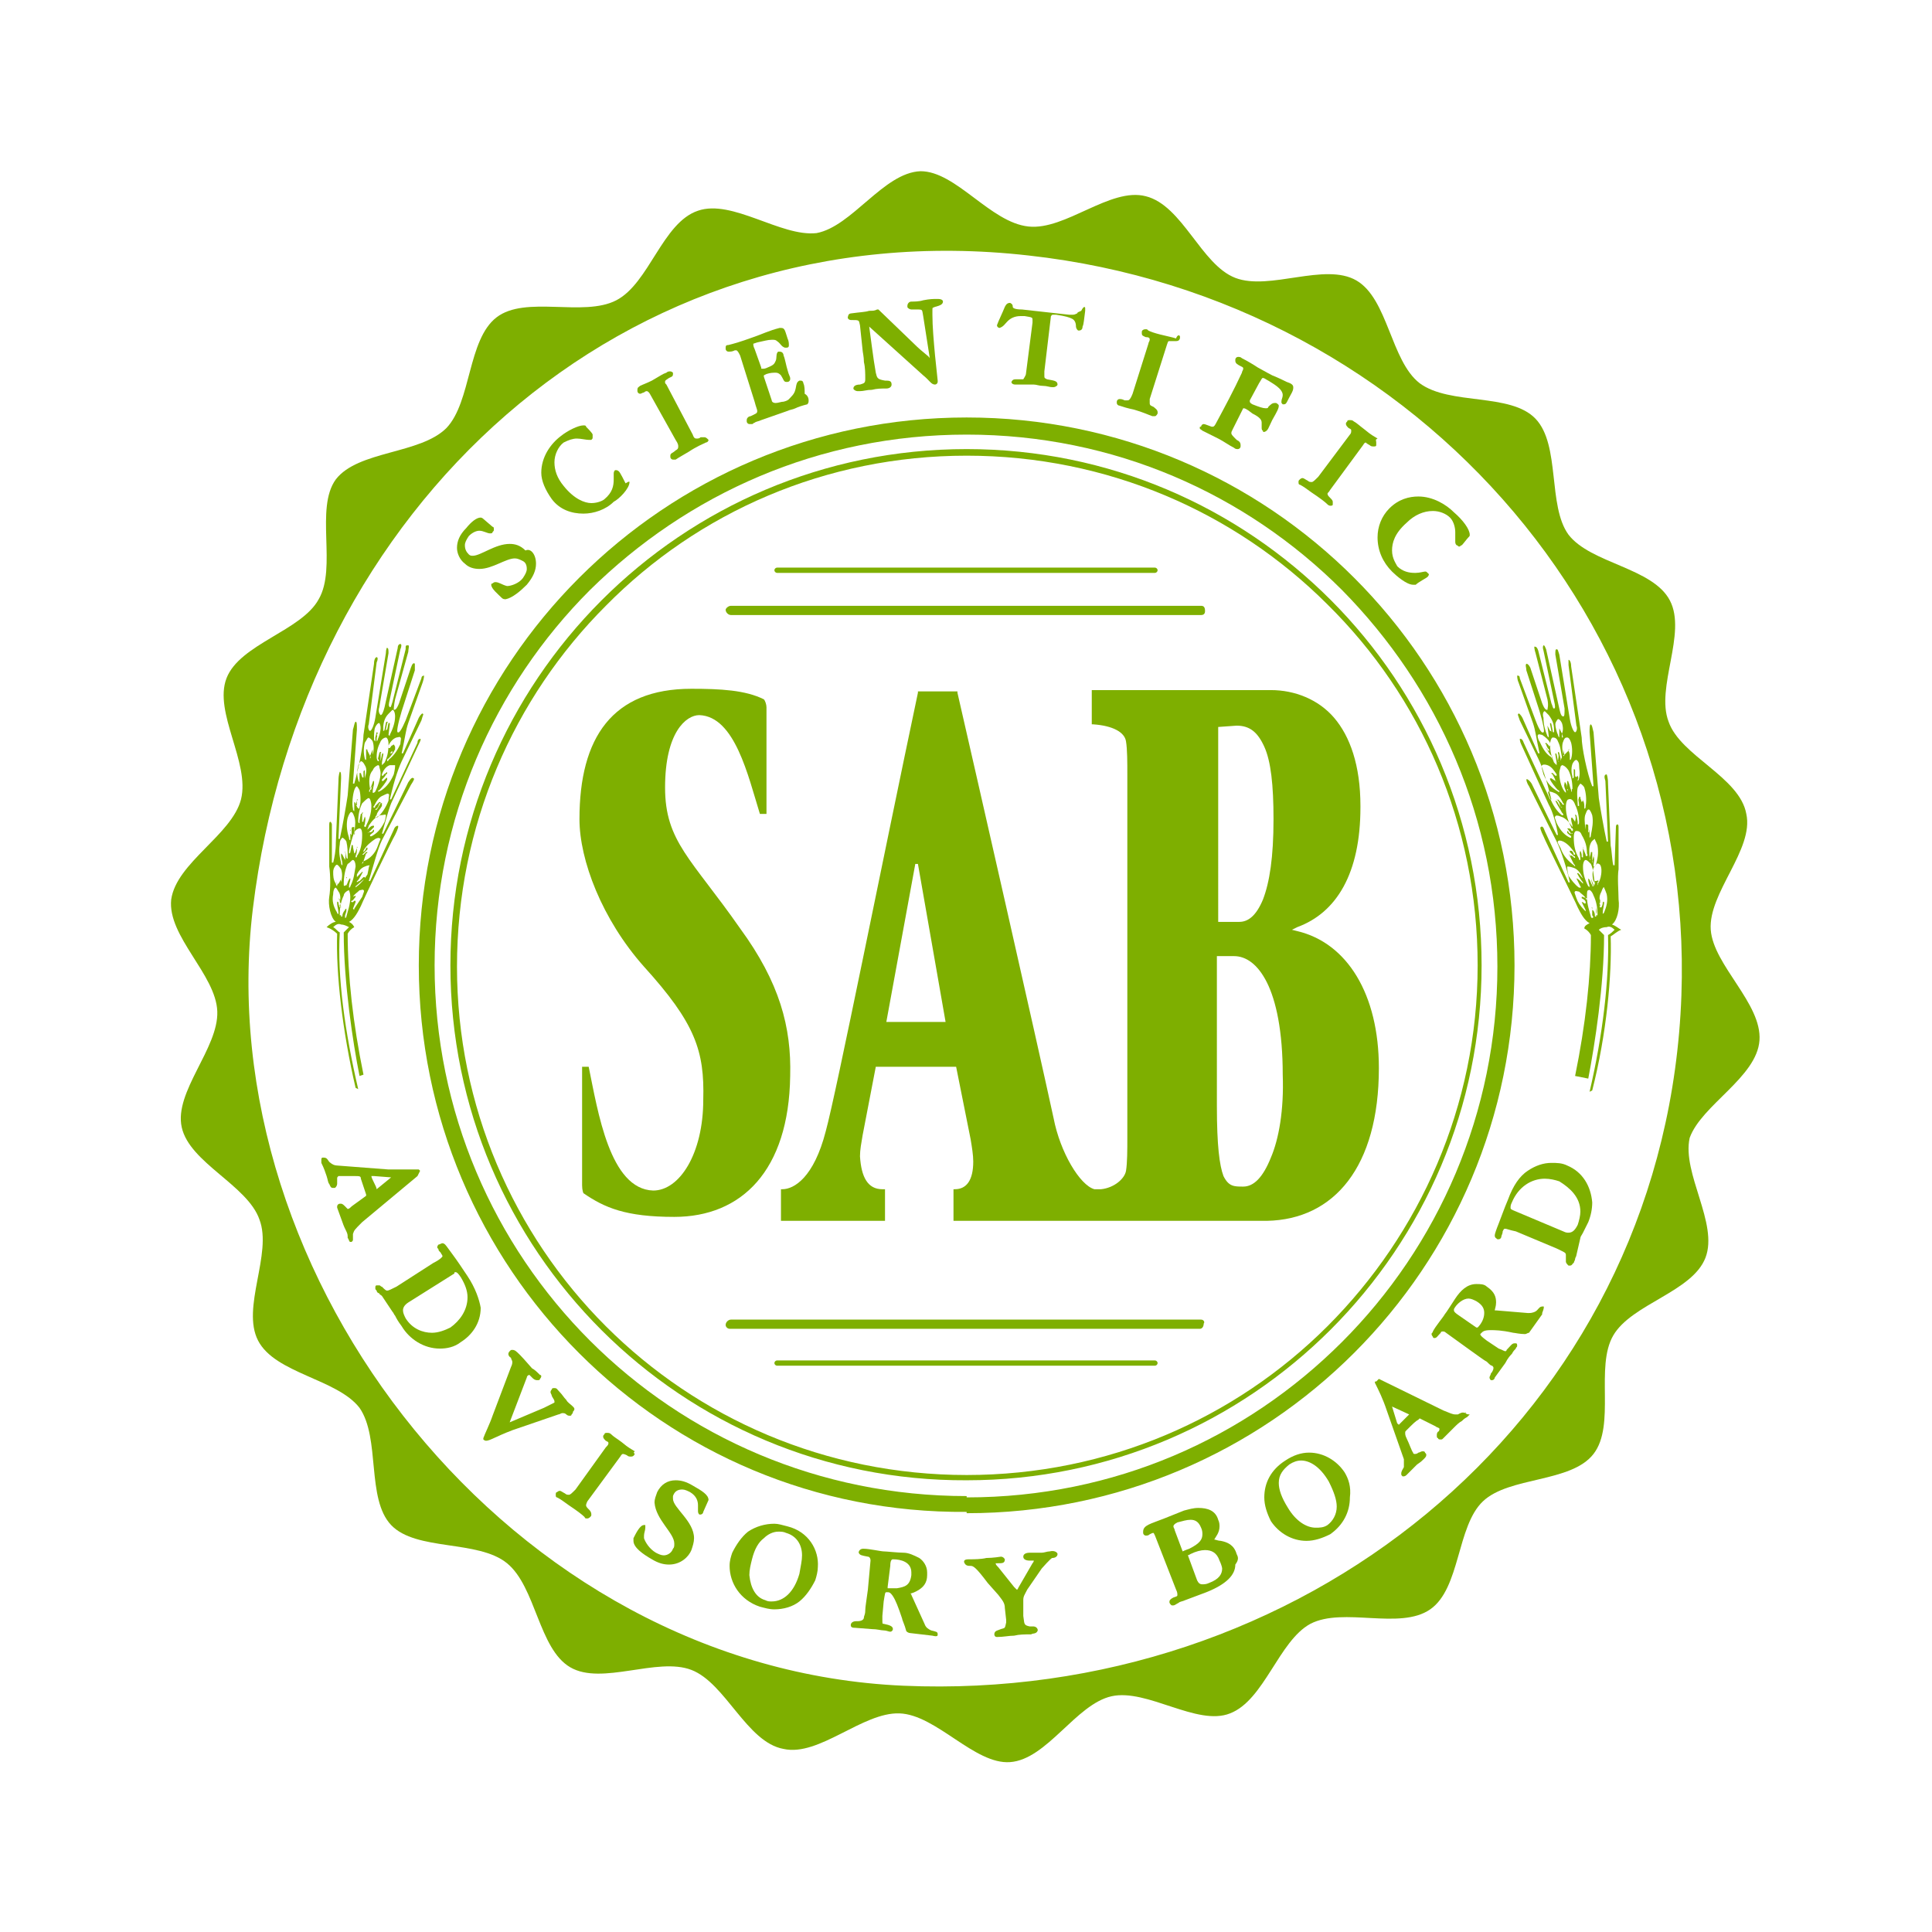 <?xml version="1.0" encoding="utf-8"?>
<!-- Generator: Adobe Illustrator 25.2.1, SVG Export Plug-In . SVG Version: 6.00 Build 0)  -->
<svg version="1.1" id="Layer_1" xmlns="http://www.w3.org/2000/svg" xmlns:xlink="http://www.w3.org/1999/xlink" x="0px" y="0px"
	 viewBox="0 0 146.7 146.7" style="enable-background:new 0 0 146.7 146.7;" xml:space="preserve">
<style type="text/css">
	.st0{fill:#7EAF00;}
</style>
<g>
	<g>
		<path class="st0" d="M133.6,79c0.2-2.8-3.5-5.7-3.7-8.4c-0.2-2.8,3.3-6.1,2.7-8.8c-0.5-2.8-5-4.4-5.9-7c-1-2.6,1.4-6.7,0.1-9.2
			s-6-2.8-7.7-5c-1.6-2.2-0.6-6.8-2.5-8.8s-6.5-1-8.8-2.7c-2.2-1.7-2.4-6.4-4.8-7.8s-6.6,0.8-9.2-0.2s-4-5.5-6.8-6.2
			c-2.7-0.7-6.1,2.6-8.9,2.3c-2.9-0.3-5.5-4.2-8.2-4.2c-2.8,0.1-5.2,4.2-7.9,4.7c-2.7,0.3-6.4-2.6-9-1.7c-2.7,0.9-3.7,5.5-6.2,6.8
			s-6.9-0.4-9.1,1.3c-2.2,1.7-1.9,6.4-3.8,8.4c-2,2-6.7,1.7-8.4,3.9c-1.6,2.2,0.1,6.7-1.3,9.1c-1.3,2.4-6,3.4-7,6s1.8,6.4,1.1,9.2
			c-0.7,2.7-4.9,4.8-5.3,7.6c-0.3,2.8,3.4,5.7,3.5,8.5s-3.3,6.1-2.7,8.8c0.6,2.7,5,4.4,5.9,7c1,2.6-1.4,6.7-0.1,9.2s6,2.9,7.7,5.1
			c1.6,2.3,0.5,6.9,2.4,8.9s6.6,1.1,8.8,2.9s2.4,6.5,4.8,7.9c2.4,1.4,6.6-0.8,9.2,0.2c2.6,1,4.2,5.5,7,6c2.7,0.6,6-2.8,8.8-2.7
			s5.7,3.9,8.4,3.7c2.8-0.2,5-4.4,7.7-5s6.5,2.3,9,1.3c2.6-1,3.7-5.5,6.1-6.8c2.5-1.3,6.8,0.5,9.1-1.1c2.3-1.6,2-6.3,4-8.2
			c2-1.9,6.7-1.4,8.4-3.6c1.7-2.2,0.1-6.6,1.5-9s6-3.3,7-5.9s-1.8-6.4-1.2-9.1C129.2,83.9,133.4,81.8,133.6,79z M127.5,78.4
			c-2.6,30-28.9,50.9-58.9,49.6c-29.8-1.3-52.8-30.9-49.4-59c3.7-30.4,28-53.1,58.9-49.6C107.9,22.7,130.1,48.4,127.5,78.4z"/>
		<path class="st0" d="M31.8,73.3c0-23,18.6-41.6,41.6-41.6l0,0c23,0,41.6,18.6,41.6,41.6l0,0c0,23-18.6,41.6-41.6,41.6l0,0v-0.6
			v-0.6c11.2,0,21.2-4.5,28.5-11.8l0,0c7.3-7.3,11.8-17.4,11.8-28.5l0,0c0-11.2-4.5-21.2-11.8-28.6l0,0C94.6,37.5,84.6,33,73.4,33
			l0,0c-11.2,0-21.2,4.5-28.6,11.8l0,0C37.5,52.1,33,62.2,33,73.3l0,0c0,11.1,4.5,21.2,11.8,28.5l0,0c7.3,7.3,17.4,11.8,28.6,11.8
			l0,0v0.6v0.6C50.4,115,31.8,96.3,31.8,73.3L31.8,73.3z"/>
		<path class="st0" d="M34.2,73.3c0-21.6,17.5-39.2,39.2-39.2l0,0c21.6,0,39.1,17.5,39.1,39.2l0,0c0,21.6-17.5,39.1-39.1,39.1l0,0
			v-0.2V112c10.7,0,20.4-4.3,27.4-11.3l0,0c7-7,11.4-16.7,11.4-27.4l0,0c0-10.7-4.3-20.4-11.4-27.4l0,0c-7-7-16.7-11.3-27.4-11.3
			l0,0C62.7,34.6,53,38.9,46,46l0,0c-7,7-11.3,16.7-11.3,27.4l0,0C34.7,84,39,93.7,46,100.7l0,0c7,7,16.7,11.3,27.4,11.3l0,0v0.2
			v0.2C51.8,112.5,34.2,95,34.2,73.3L34.2,73.3z"/>
		<path class="st0" d="M40.7,42.8c0,0.5-0.2,1-0.7,1.6c-0.5,0.5-1.1,1-1.6,1.1c-0.1,0-0.2,0-0.3-0.1c-0.3-0.3-0.8-0.7-0.8-1
			c0,0,0-0.1,0.1-0.1c0,0,0.1-0.1,0.2-0.1l0,0c0.3,0,0.5,0.2,0.9,0.3l0,0c0.3,0,0.9-0.2,1.2-0.6c0.2-0.3,0.3-0.5,0.3-0.7
			c0-0.3-0.1-0.5-0.3-0.6s-0.4-0.2-0.6-0.2l0,0c-0.7,0-1.7,0.8-2.7,0.8c-0.4,0-0.8-0.1-1.1-0.4c-0.4-0.3-0.6-0.8-0.6-1.2
			c0-0.5,0.2-1,0.7-1.5c0.4-0.5,0.8-0.8,1.1-0.8c0,0,0.1,0,0.2,0.1l0.7,0.6c0.1,0,0.1,0.1,0.1,0.2c0,0.1,0,0.1-0.1,0.2
			c0,0.1-0.1,0.1-0.2,0.1c-0.2,0-0.5-0.2-0.8-0.2c-0.2,0-0.5,0.1-0.8,0.4c-0.2,0.3-0.3,0.5-0.3,0.7c0,0.3,0.1,0.5,0.3,0.7
			c0.1,0.1,0.2,0.1,0.3,0.1l0,0c0.6,0,1.7-0.9,2.8-0.9c0.4,0,0.8,0.1,1.2,0.5C40.3,41.6,40.7,42.1,40.7,42.8z"/>
		<path class="st0" d="M47.8,36.6c0,0.5-0.8,1.3-1.2,1.5C46,38.7,45.1,39,44.3,39c-0.9,0-1.8-0.3-2.4-1.1c-0.5-0.7-0.8-1.4-0.8-2
			c0-1.2,0.7-2.2,1.5-2.8c0.5-0.4,1.3-0.8,1.7-0.8c0.1,0,0.2,0,0.2,0.1c0.1,0.1,0.5,0.5,0.5,0.6c0,0,0,0.1,0,0.2
			c0,0.1,0,0.1-0.1,0.2c-0.1,0-0.1,0-0.2,0c-0.2,0-0.6-0.1-0.9-0.1c-0.3,0-0.6,0.1-1,0.3c-0.4,0.3-0.7,0.9-0.7,1.5s0.2,1.2,0.7,1.8
			c0.8,1,1.6,1.3,2.1,1.3s0.9-0.2,1-0.3c0.6-0.5,0.7-1,0.7-1.5c0-0.2,0-0.3,0-0.4c0-0.1,0-0.2,0.1-0.3h0.1c0.1,0,0.2,0.1,0.2,0.1
			c0.1,0.1,0.4,0.7,0.5,0.9C47.8,36.5,47.8,36.6,47.8,36.6z"/>
		<path class="st0" d="M53.8,33.4c0,0.1-0.1,0.2-0.2,0.2c-0.2,0.1-0.7,0.3-1.3,0.7c-0.5,0.3-0.7,0.4-1,0.6c-0.1,0-0.1,0-0.2,0
			c-0.1,0-0.2-0.1-0.2-0.2v-0.1c0-0.2,0.2-0.2,0.4-0.4c0.2-0.1,0.2-0.2,0.2-0.3s0-0.2-0.2-0.5L49.4,30c-0.1-0.2-0.2-0.3-0.3-0.3
			c0,0-0.1,0-0.2,0.1c-0.1,0-0.2,0.1-0.3,0.1s-0.2-0.1-0.2-0.2v-0.1c0-0.2,0.1-0.2,0.2-0.3c0.2-0.1,0.5-0.2,0.9-0.4
			c0.7-0.4,0.8-0.5,1.1-0.6c0.1-0.1,0.2-0.1,0.3-0.1s0.2,0.1,0.2,0.1v0.1c0,0.2-0.1,0.2-0.3,0.3c-0.3,0.2-0.3,0.2-0.3,0.3
			s0,0.1,0.1,0.2l2,3.8c0.1,0.3,0.2,0.3,0.3,0.3s0.2,0,0.3-0.1c0.1,0,0.2,0,0.3,0S53.7,33.3,53.8,33.4
			C53.7,33.3,53.8,33.4,53.8,33.4z"/>
		<path class="st0" d="M61.4,30.4L61.4,30.4c0,0.1,0,0.2-0.1,0.3c-0.4,0.1-0.7,0.2-0.9,0.3c-0.2,0.1-0.4,0.1-0.6,0.2l-2,0.7
			c-0.2,0.1-0.4,0.1-0.5,0.2c-0.1,0-0.1,0.1-0.2,0.1c-0.1,0-0.1,0-0.2,0l0,0c-0.1,0-0.2-0.1-0.2-0.2v-0.1c0-0.2,0.2-0.3,0.3-0.3
			c0.4-0.2,0.5-0.2,0.5-0.4c0-0.1-0.1-0.3-0.2-0.7L56.2,27c-0.1-0.2-0.2-0.4-0.3-0.4c0,0,0,0-0.1,0c-0.2,0.1-0.3,0.1-0.5,0.1l0,0
			c-0.1,0-0.2-0.1-0.2-0.2v-0.1c0-0.2,0.1-0.2,0.2-0.2c0.4-0.1,0.8-0.2,1.9-0.6c0.6-0.2,1.2-0.5,2-0.7h0.1c0.3,0,0.3,0.2,0.5,0.8
			c0.1,0.2,0.1,0.4,0.1,0.5l0,0c0,0.1,0,0.2-0.2,0.2h-0.1c-0.3-0.1-0.3-0.3-0.6-0.5c-0.1-0.1-0.2-0.1-0.4-0.1
			c-0.3,0-0.6,0.1-1.1,0.2c-0.3,0.1-0.3,0.1-0.3,0.1c0,0.1,0,0.2,0.1,0.4l0.5,1.4c0,0.1,0,0.1,0.1,0.1s0.2,0,0.4-0.1
			c0.5-0.2,0.5-0.3,0.6-0.5s0-0.6,0.2-0.7h0.1c0.3,0,0.3,0.3,0.3,0.3c0.1,0.2,0.2,0.8,0.3,1.1c0.1,0.4,0.2,0.5,0.2,0.6v0.1l0,0
			c0,0.1-0.1,0.2-0.2,0.2h-0.1c-0.2,0-0.2-0.2-0.4-0.5c-0.1-0.1-0.2-0.2-0.4-0.2s-0.4,0-0.7,0.1C58,28.5,58,28.5,58,28.5v0.1
			l0.6,1.8c0,0.1,0.1,0.2,0.3,0.2s0.4-0.1,0.6-0.1c0.4-0.1,0.4-0.2,0.6-0.4c0.5-0.5,0.2-1,0.6-1.2h0.1c0.2,0,0.2,0.2,0.2,0.2
			c0.1,0.2,0.1,0.5,0.1,0.8C61.3,30,61.4,30.2,61.4,30.4z"/>
		<path class="st0" d="M71.6,22.9L71.6,22.9c0,0.2-0.2,0.3-0.6,0.4c-0.2,0.1-0.2,0-0.2,0.3c0,0.1,0,0.2,0,0.3c0,0.9,0.1,2,0.2,3.1
			l0.2,1.9V29l0,0c0,0.1-0.1,0.2-0.2,0.2l0,0c-0.3,0-0.4-0.3-0.9-0.7L66,24.8l0.2,1.5c0.1,0.8,0.2,1.4,0.3,2
			c0.1,0.4,0.1,0.5,0.7,0.6c0.3,0,0.5,0,0.5,0.3l0,0l0,0l0,0c0,0.2-0.2,0.3-0.4,0.3c-0.4,0-0.7,0-1.1,0.1c-0.4,0-0.6,0.1-0.9,0.1
			c-0.1,0-0.1,0-0.2,0l0,0c-0.1,0-0.3-0.1-0.3-0.2l0,0c0-0.2,0.2-0.3,0.5-0.3c0.3-0.1,0.4-0.1,0.4-0.4v-0.1c0-0.3,0-0.8-0.1-1.2
			c0-0.4-0.1-0.8-0.1-0.9l-0.2-1.9c-0.1-0.4,0-0.4-0.7-0.4l0,0c-0.1,0-0.3-0.1-0.2-0.3l0,0l0,0c0-0.1,0.1-0.2,0.2-0.2
			c0.7-0.1,1.1-0.1,1.4-0.2c0.3,0,0.4,0,0.6-0.1h0.1l2.7,2.6c0.7,0.7,1.1,0.9,1.2,1.1L70.1,24c-0.1-0.5,0-0.5-0.5-0.5
			c-0.1,0-0.2,0-0.3,0h-0.1l0,0c-0.1,0-0.3-0.1-0.3-0.2v-0.1l0,0c0-0.1,0.1-0.3,0.3-0.3c0.2,0,0.6,0,0.9-0.1c0.5-0.1,0.8-0.1,1-0.1
			c0,0,0,0,0.1,0l0,0C71.5,22.7,71.6,22.8,71.6,22.9z"/>
		<path class="st0" d="M82.4,23.4L82.4,23.4c0,0.1,0,0.1,0,0.2c-0.1,0.7-0.1,1-0.2,1.2c0,0.2-0.1,0.3-0.3,0.3l0,0l0,0
			c-0.1,0-0.2-0.2-0.2-0.3c0-0.3-0.1-0.5-0.3-0.6c-0.2-0.1-0.5-0.2-1.2-0.3c-0.1,0-0.2,0-0.2,0h-0.1c0,0,0,0-0.1,0.1l-0.5,4.2
			c0,0.1,0,0.2,0,0.3c0,0.2,0,0.2,0.2,0.3c0.5,0.1,0.8,0.1,0.8,0.4l0,0c0,0.1-0.2,0.2-0.3,0.2l0,0l0,0h-0.1c-0.2,0-0.4-0.1-0.7-0.1
			c-0.3,0-0.5-0.1-0.7-0.1s-0.5,0-0.7,0s-0.5,0-0.7,0s-0.3-0.1-0.3-0.2l0,0l0,0c0.1-0.2,0.2-0.2,0.4-0.2c0,0,0.1,0,0.2,0h0.1
			c0.1,0,0.2,0,0.2,0s0.2-0.3,0.2-0.4l0.5-3.9c0-0.1,0-0.2,0-0.2c0-0.2,0-0.2-0.6-0.3c-0.1,0-0.2,0-0.3,0c-0.5,0-0.8,0.2-1,0.4
			c-0.2,0.2-0.3,0.4-0.6,0.5l0,0c-0.1,0-0.2-0.1-0.2-0.2l0,0c0.1-0.3,0.4-0.9,0.6-1.4c0.1-0.2,0.2-0.3,0.4-0.3l0,0
			c0.2,0.1,0.2,0.2,0.2,0.3c0,0.1,0.2,0.2,0.7,0.2l3.6,0.4c0.1,0,0.2,0,0.2,0c0.3,0,0.3-0.1,0.4-0.1c0-0.1,0.1-0.1,0.3-0.2l0,0
			C82.3,23.2,82.4,23.3,82.4,23.4z"/>
		<path class="st0" d="M89.6,25.6L89.6,25.6c0,0.2-0.1,0.3-0.3,0.3l0,0c0,0-0.1,0-0.2,0s-0.2,0-0.3,0c-0.1,0-0.1,0-0.2,0.3l-1.3,4.1
			c0,0.1,0,0.2,0,0.3c0,0.2,0.1,0.2,0.3,0.3c0.1,0.1,0.3,0.2,0.3,0.4v0.1c0,0-0.1,0.2-0.2,0.2l0,0c-0.1,0-0.1,0-0.2,0
			c-0.3-0.1-0.7-0.3-1.4-0.5c-0.5-0.1-0.8-0.2-1.1-0.3c-0.1,0-0.2-0.1-0.2-0.2v-0.1c0-0.1,0.1-0.2,0.2-0.2l0,0c0.1,0,0.2,0,0.4,0.1
			c0.1,0,0.2,0,0.2,0l0,0c0.1,0,0.2,0,0.4-0.5l1.2-3.8c0-0.1,0.1-0.2,0.1-0.3c0-0.1,0-0.2-0.3-0.2c-0.2-0.1-0.3-0.1-0.3-0.3v-0.1
			c0-0.1,0.1-0.2,0.3-0.2c0.1,0,0.1,0,0.2,0.1c0.2,0.1,0.5,0.2,0.9,0.3c0.8,0.2,0.9,0.2,1.2,0.3C89.4,25.4,89.6,25.4,89.6,25.6z"/>
		<path class="st0" d="M98.2,29.4c0,0.1,0,0.2-0.1,0.4c-0.4,0.7-0.4,0.9-0.6,0.9c-0.1,0-0.1,0-0.1,0c-0.1-0.1-0.1-0.1-0.1-0.2
			c0-0.2,0.1-0.3,0.1-0.5l0,0c0-0.5-0.8-0.9-1.1-1.1c-0.2-0.1-0.3-0.2-0.4-0.2l0,0l0,0c-0.1,0-0.1,0.1-0.3,0.4l-0.7,1.3v0.1
			c0,0,0,0.1,0.2,0.2c0.5,0.2,0.8,0.3,1,0.3c0.1,0,0.2,0,0.2-0.1c0.2-0.2,0.3-0.3,0.5-0.3h0.1c0,0,0.2,0.1,0.2,0.2
			c0,0.2-0.1,0.4-0.5,1.1c-0.3,0.6-0.3,0.8-0.6,0.9c-0.1,0-0.1,0-0.1-0.1c-0.1,0-0.1-0.2-0.1-0.2c0-0.1,0-0.2,0-0.3v-0.1
			c0-0.2-0.1-0.4-0.7-0.7C94.6,31,94.5,31,94.4,31c0,0,0,0-0.1,0.2l-0.7,1.4c-0.1,0.2-0.1,0.2-0.1,0.3l0,0c0,0.1,0.1,0.2,0.4,0.5
			c0.2,0.1,0.3,0.2,0.3,0.4c0,0.1,0,0.1,0,0.1c0,0.1-0.1,0.2-0.2,0.2s-0.2,0-0.3-0.1c-0.4-0.2-0.8-0.5-1.2-0.7
			c-0.4-0.2-0.8-0.4-1.2-0.6c-0.1-0.1-0.2-0.1-0.2-0.2c0-0.1,0-0.1,0.1-0.1c0-0.1,0.1-0.2,0.2-0.2s0.3,0.1,0.6,0.2h0.1
			c0,0,0.1,0,0.2-0.2c0.7-1.3,1.4-2.6,2-3.9c0-0.1,0.1-0.2,0.1-0.3c0-0.1,0-0.1-0.2-0.2s-0.4-0.2-0.4-0.4c0-0.1,0-0.1,0-0.1
			c0-0.1,0.1-0.2,0.2-0.2s0.2,0,0.3,0.1c0.4,0.2,0.9,0.5,1.2,0.7c0.2,0.1,0.7,0.4,1.1,0.6c0.5,0.2,0.9,0.4,1.1,0.5
			C98,29.1,98.2,29.2,98.2,29.4z"/>
		<path class="st0" d="M104.5,33.6c0,0.1,0,0.1,0,0.2c0,0.1-0.1,0.1-0.2,0.1s-0.2,0-0.3-0.1c-0.2-0.1-0.3-0.2-0.3-0.2
			s-0.1,0-0.2,0.2l-2.5,3.4c-0.1,0.2-0.2,0.2-0.2,0.3s0.1,0.2,0.2,0.3s0.2,0.2,0.2,0.3s0,0.1,0,0.2c0,0.1-0.1,0.1-0.2,0.1
			s-0.2-0.1-0.2-0.1c-0.2-0.2-0.6-0.5-1.2-0.9c-0.4-0.3-0.7-0.5-0.9-0.6c-0.1,0-0.1-0.1-0.1-0.2c0-0.1,0-0.1,0.1-0.2
			c0,0,0.1-0.1,0.2-0.1s0.2,0.1,0.4,0.2c0.1,0.1,0.2,0.1,0.3,0.1c0.1,0,0.2-0.1,0.5-0.4l2.4-3.2c0.1-0.1,0.1-0.2,0.1-0.3
			s0-0.1-0.2-0.2c-0.1-0.1-0.2-0.2-0.2-0.3s0-0.1,0.1-0.2c0-0.1,0.1-0.1,0.2-0.1s0.2,0,0.3,0.1c0.2,0.1,0.4,0.3,0.8,0.6
			c0.6,0.5,0.7,0.5,1,0.7C104.4,33.4,104.5,33.4,104.5,33.6z"/>
		<path class="st0" d="M111.6,40.6c0,0.1,0,0.1-0.1,0.2c-0.1,0.1-0.4,0.5-0.5,0.6c-0.1,0-0.1,0.1-0.2,0.1s-0.1-0.1-0.2-0.1
			c-0.1-0.1-0.1-0.2-0.1-0.3c0-0.2,0-0.4,0-0.7s-0.1-0.8-0.4-1.1s-0.8-0.5-1.3-0.5c-0.7,0-1.4,0.3-2,0.9c-0.9,0.8-1.1,1.5-1.1,2.1
			s0.3,1,0.4,1.2c0.4,0.4,0.9,0.5,1.3,0.5h0.1c0.3,0,0.6-0.1,0.7-0.1s0.1,0,0.2,0.1l0.1,0.1c0,0.1-0.1,0.2-0.1,0.2
			c-0.1,0.1-0.7,0.4-0.9,0.6c0,0-0.1,0-0.2,0c-0.5,0-1.3-0.7-1.6-1c-0.7-0.7-1.1-1.6-1.1-2.6c0-0.8,0.3-1.6,0.9-2.2
			c0.7-0.7,1.5-0.9,2.2-0.9c1.1,0,2.1,0.6,2.7,1.2C111.1,39.5,111.6,40.2,111.6,40.6z"/>
		<path class="st0" d="M31.9,88.9L31.9,88.9l-0.1-0.1h-0.6c-0.5,0-1,0-1.7,0l-3.9-0.3c-0.2,0-0.4-0.1-0.5-0.2
			c-0.2-0.1-0.2-0.4-0.5-0.4h-0.1c-0.1,0-0.1,0.1-0.1,0.2l0,0c0,0.1,0,0.1,0,0.2c0.2,0.4,0.3,0.7,0.4,1s0.1,0.5,0.2,0.6
			c0.1,0.2,0.1,0.3,0.3,0.3h0.1c0.1,0,0.2-0.2,0.2-0.3c0-0.1,0-0.2,0-0.2c0-0.1,0-0.2,0-0.2c0-0.1,0-0.1,0.1-0.2c0,0,0.2,0,0.3,0
			c0.3,0,0.6,0,0.9,0c0.4,0,0.5,0,0.5,0.2c0.2,0.6,0.3,0.9,0.4,1.2c0,0.1,0,0.1,0,0.1l-1.1,0.8c-0.1,0.1-0.2,0.2-0.3,0.2l0,0l0,0
			c0,0-0.1-0.1-0.2-0.2s-0.2-0.2-0.3-0.2h-0.1c-0.1,0-0.2,0.1-0.2,0.2s0,0.1,0,0.1l0.4,1.1c0.1,0.3,0.2,0.5,0.3,0.7
			c0.1,0.2,0.1,0.3,0.1,0.5c0.1,0.1,0.1,0.3,0.2,0.3h0.1c0.1-0.1,0.1-0.1,0.1-0.2V94c0-0.1,0-0.2,0-0.3c0.1-0.3,0.1-0.3,0.7-0.9
			l4.2-3.5L31.9,88.9z M29.7,89.4l-1.1,0.9c0-0.1-0.1-0.3-0.2-0.5s-0.2-0.4-0.2-0.5h0.2L29.7,89.4z"/>
		<path class="st0" d="M35.5,96.9c-0.4-0.6-0.8-1.2-1.1-1.6s-0.5-0.7-0.6-0.8c0,0-0.1-0.1-0.2-0.1c-0.1,0-0.2,0.1-0.3,0.1
			c0,0-0.1,0.1-0.1,0.2s0.1,0.1,0.1,0.2s0.2,0.2,0.2,0.3c0.1,0.1,0.1,0.2,0.1,0.2s-0.1,0.2-0.7,0.5l-2.8,1.8
			c-0.4,0.2-0.6,0.3-0.7,0.3s-0.2-0.1-0.4-0.3c-0.1,0-0.1-0.1-0.2-0.1s-0.1,0-0.2,0s-0.1,0.1-0.1,0.2s0,0.1,0.1,0.2
			c0,0.1,0.1,0.2,0.2,0.2c0,0.1,0.1,0.1,0.2,0.2l0.8,1.2c0.1,0.1,0.1,0.2,0.2,0.3c0.1,0.2,0.2,0.4,0.5,0.8c0.6,1,1.7,1.7,2.9,1.7
			c0.5,0,1.1-0.1,1.6-0.5c0.8-0.5,1.5-1.4,1.5-2.6C36.4,98.7,36.1,97.8,35.5,96.9z M34.6,96.6L34.6,96.6c0.1,0,0.2,0.1,0.4,0.4
			c0.3,0.5,0.5,1,0.5,1.5c0,1-0.6,1.8-1.3,2.3c-0.4,0.2-0.9,0.4-1.4,0.4c-0.7,0-1.5-0.3-2-1.1c-0.1-0.2-0.2-0.4-0.2-0.6
			s0.1-0.4,0.4-0.6l3.5-2.2C34.5,96.6,34.5,96.6,34.6,96.6z"/>
		<path class="st0" d="M43.5,106.8c-0.2-0.2-0.4-0.3-0.5-0.5c-0.2-0.2-0.3-0.4-0.5-0.6s-0.2-0.3-0.4-0.3c-0.1,0-0.2,0-0.2,0.1
			c0,0-0.1,0.1-0.1,0.2s0.1,0.2,0.1,0.3c0.1,0.2,0.2,0.3,0.2,0.4l0,0c0,0,0,0,0,0.1c0,0-0.4,0.2-0.8,0.4l-2.6,1.1l1.3-3.4
			c0-0.1,0.1-0.2,0.2-0.2l0,0c0,0,0.1,0.1,0.2,0.2c0.1,0.1,0.2,0.2,0.4,0.2l0,0c0.1,0,0.2,0,0.2-0.1c0,0,0.1-0.1,0.1-0.2
			c0,0,0-0.1-0.1-0.1c-0.2-0.2-0.4-0.4-0.6-0.5c-0.1-0.1-0.6-0.7-0.9-1c-0.3-0.3-0.4-0.4-0.6-0.4c-0.1,0-0.1,0-0.2,0.1
			c0,0-0.1,0.1-0.1,0.2l0,0c0,0.2,0.2,0.3,0.2,0.3l0,0c0,0.1,0.1,0.2,0.1,0.3c0,0.1,0,0.2-0.1,0.4l-1.4,3.7
			c-0.2,0.6-0.6,1.4-0.7,1.7v0.1c0,0,0.1,0.1,0.2,0.1c0.3,0,0.7-0.3,2-0.8l3.5-1.2c0.1,0,0.2-0.1,0.3-0.1s0.2,0,0.3,0.1
			s0.2,0.1,0.3,0.1l0,0c0,0,0.1,0,0.1-0.1c0.1-0.1,0.1-0.1,0.1-0.2C43.7,107,43.6,106.9,43.5,106.8z M38.7,107.9L38.7,107.9
			L38.7,107.9L38.7,107.9z"/>
		<path class="st0" d="M48.2,110.4C48.2,110.5,48.2,110.5,48.2,110.4c-0.1,0.2-0.2,0.2-0.3,0.2s-0.2,0-0.3-0.1
			c-0.2-0.1-0.3-0.1-0.3-0.1l0,0l0,0c0,0-0.1,0-0.2,0.2l-2.5,3.4c-0.1,0.2-0.1,0.3-0.1,0.3c0,0.1,0.1,0.2,0.2,0.3
			c0.1,0.1,0.2,0.2,0.2,0.4c0,0.1,0,0.1-0.1,0.2c0,0-0.1,0.1-0.2,0.1c-0.1,0-0.2,0-0.2-0.1c-0.2-0.2-0.6-0.5-1.2-0.9
			c-0.4-0.3-0.7-0.5-0.9-0.6c-0.1,0-0.1-0.1-0.1-0.2s0-0.2,0.1-0.2c0,0,0.1-0.1,0.2-0.1c0.1,0,0.2,0.1,0.4,0.2
			c0.1,0.1,0.2,0.1,0.3,0.1s0.2-0.1,0.5-0.4l2.3-3.2c0.1-0.1,0.2-0.2,0.2-0.3s0-0.1-0.2-0.2c-0.1-0.1-0.2-0.2-0.2-0.3
			c0-0.1,0-0.1,0.1-0.2c0-0.1,0.1-0.1,0.2-0.1c0.1,0,0.2,0,0.3,0.1c0.2,0.2,0.4,0.3,0.8,0.6c0.6,0.5,0.7,0.5,1,0.7
			C48.1,110.3,48.1,110.3,48.2,110.4z"/>
		<path class="st0" d="M53.8,113.9L53.8,113.9l-0.4,0.9c0,0.1-0.1,0.2-0.2,0.2h-0.1c-0.1-0.1-0.1-0.2-0.1-0.3c0-0.1,0-0.3,0-0.4
			c0-0.3-0.1-0.7-0.6-1c-0.2-0.1-0.4-0.2-0.6-0.2c-0.4,0-0.6,0.2-0.7,0.5c0,0.1,0,0.1,0,0.2l0,0c0,0.7,1.6,1.7,1.6,3
			c0,0.3-0.1,0.6-0.2,0.9c-0.2,0.5-0.8,1.1-1.7,1.1c-0.4,0-0.8-0.1-1.3-0.4c-0.7-0.4-1.4-0.9-1.4-1.4c0-0.1,0-0.1,0-0.2
			c0.2-0.4,0.5-1,0.8-1l0,0H49c0,0.1,0,0.2,0,0.2l0,0c0,0.2-0.1,0.4-0.1,0.6c0,0.1,0,0.1,0,0.2c0.1,0.3,0.4,0.8,0.9,1.1
			c0.2,0.1,0.4,0.2,0.6,0.2c0.3,0,0.6-0.2,0.7-0.5c0.1-0.1,0.1-0.2,0.1-0.4l0,0c0-0.8-1.4-1.8-1.5-3.1c0-0.3,0.1-0.5,0.2-0.8
			c0.3-0.6,0.8-0.9,1.4-0.9l0,0c0.4,0,0.8,0.1,1.3,0.4C53.3,113.2,53.8,113.5,53.8,113.9z"/>
		<path class="st0" d="M59.8,115.9c-0.4-0.1-0.7-0.2-1-0.2c-0.7,0-1.4,0.2-2,0.6c-0.5,0.4-0.9,1-1.2,1.6c-0.1,0.3-0.2,0.6-0.2,1
			c0,1.3,0.8,2.6,2.3,3.1c0.4,0.1,0.7,0.2,1.1,0.2c0.7,0,1.4-0.2,1.9-0.6s0.9-1,1.2-1.6c0.1-0.3,0.2-0.7,0.2-1
			C62.2,117.7,61.4,116.3,59.8,115.9z M60.9,118.1c0,0.4-0.1,0.8-0.2,1.4c-0.4,1.4-1.2,2.1-2.1,2.1c-0.2,0-0.3,0-0.5-0.1
			c-0.7-0.2-1.1-0.9-1.2-1.9c0-0.4,0.1-0.8,0.2-1.2c0.2-0.8,0.5-1.3,0.9-1.6c0.3-0.3,0.7-0.5,1.1-0.5c0.2,0,0.4,0,0.6,0.1
			C60.4,116.6,60.9,117.2,60.9,118.1z"/>
		<path class="st0" d="M71.2,124.1c0-0.2-0.1-0.2-0.5-0.3c-0.2-0.1-0.4-0.2-0.5-0.5l-1-2.2c0-0.1-0.1-0.1-0.1-0.1
			c0.1,0,0.4-0.1,0.7-0.3s0.6-0.5,0.6-1.1c0,0,0-0.1,0-0.2c0-0.5-0.3-0.9-0.6-1.1c-0.4-0.2-0.8-0.4-1.2-0.4c-0.4,0-1.3-0.1-1.5-0.1
			s-1.1-0.2-1.5-0.2h-0.1c-0.1,0-0.3,0.1-0.3,0.3l0,0l0,0c0.1,0.2,0.2,0.2,0.7,0.3c0.1,0,0.2,0.1,0.2,0.3l0,0l-0.2,2.2
			c-0.1,0.8-0.2,1.3-0.2,1.6c0,0.3-0.1,0.4-0.1,0.5c0,0.2-0.2,0.3-0.5,0.3H65l0,0l0,0c-0.2,0-0.4,0.1-0.4,0.3l0,0
			c0,0.2,0.2,0.2,0.3,0.2l1.3,0.1c0.4,0,0.7,0.1,0.9,0.1c0.2,0,0.4,0.1,0.5,0.1l0,0l0,0c0.1,0,0.2-0.1,0.2-0.2l0,0
			c0-0.2-0.2-0.3-0.7-0.4c-0.1,0-0.1,0-0.1-0.3c0-0.1,0-0.2,0-0.3l0.1-1.1c0.1-0.6,0.1-0.7,0.2-0.7h0.1c0.1,0,0.2,0,0.4,0.3
			c0.2,0.3,0.4,0.8,0.7,1.7c0,0.1,0.2,0.5,0.3,0.9c0,0.1,0.2,0.2,0.3,0.2l1.7,0.2l0,0l0,0C71.2,124.3,71.2,124.2,71.2,124.1
			L71.2,124.1L71.2,124.1z M69.2,119.4v0.2c-0.1,0.8-0.5,0.9-1.1,1c-0.2,0-0.4,0-0.6,0h-0.1l0,0l0,0c0,0,0,0,0-0.1l0.2-1.6
			c0-0.4,0.1-0.5,0.2-0.5l0,0l0,0C68.4,118.4,69.2,118.6,69.2,119.4z"/>
		<path class="st0" d="M80.3,118L80.3,118c0,0.2-0.2,0.3-0.4,0.3c-0.1,0-0.8,0.8-0.8,0.8l-1.1,1.6c-0.2,0.4-0.3,0.5-0.3,0.8
			c0,0.1,0,0.3,0,0.5v0.7c0.1,0.6,0,0.7,0.5,0.8c0.1,0,0.1,0,0.2,0c0,0,0,0,0.1,0l0,0c0.1,0,0.3,0.1,0.3,0.3
			c-0.1,0.3-0.4,0.2-0.5,0.3c-0.5,0-0.9,0-1.3,0.1c-0.4,0-0.8,0.1-1.3,0.1c-0.2,0-0.2-0.2-0.2-0.2l0,0c0-0.3,0.3-0.3,0.5-0.4
			c0.3-0.1,0.3,0,0.4-0.5c0-0.1,0-0.1,0-0.2l-0.1-0.9c0-0.4-0.2-0.6-0.5-1l-0.8-0.9c-0.9-1.2-1.1-1.3-1.3-1.3c-0.2,0-0.4,0-0.5-0.3
			l0,0c0-0.2,0.2-0.2,0.5-0.2c0.2,0,0.8,0,1.2-0.1c0.5,0,1.1-0.1,1.1-0.1l0,0l0,0c0.2,0,0.3,0.2,0.3,0.2l0,0c0,0.3-0.2,0.3-0.5,0.3
			c-0.1,0-0.2,0-0.2,0c0,0.1,0.1,0.2,0.2,0.3l1.2,1.5c0.1,0.1,0.2,0.2,0.2,0.2s0.1,0,0.1-0.1l1.1-1.9c0.1-0.1,0.1-0.2,0.1-0.2l0,0
			c0,0-0.1,0-0.2,0h-0.1c-0.3,0-0.5-0.1-0.5-0.3l0,0c0-0.2,0.2-0.3,0.5-0.3s0.6,0,0.9,0c0.2,0,0.4-0.1,0.6-0.1l0,0l0,0
			C80.1,117.7,80.3,117.9,80.3,118z"/>
		<path class="st0" d="M93.9,118c-0.2-0.7-0.7-0.9-1.2-1c-0.2,0-0.4-0.1-0.5-0.1l0,0c0.1-0.2,0.4-0.5,0.4-1c0-0.1,0-0.3-0.1-0.5
			c-0.2-0.7-0.8-0.9-1.5-0.9c-0.4,0-0.7,0.1-1.1,0.2l-1.5,0.6c-1,0.4-1.6,0.5-1.6,1v0.1c0,0.1,0.1,0.2,0.2,0.2s0.2,0,0.3-0.1
			c0.2-0.1,0.2-0.1,0.3-0.1c0,0,0,0,0.1,0.2l1.6,4.1c0.1,0.2,0.1,0.3,0.1,0.4s0,0.1-0.3,0.2c-0.2,0.1-0.3,0.2-0.3,0.3v0.1
			c0,0,0.1,0.2,0.2,0.2h0.1c0.1,0,0.2-0.1,0.4-0.2c0.1-0.1,0.3-0.1,0.5-0.2l1.6-0.6c1.5-0.6,2.2-1.3,2.2-2.1
			C94.1,118.4,94,118.2,93.9,118z M90.4,118c0.4-0.2,0.8-0.3,1.1-0.3c0.5,0,0.9,0.2,1.1,0.8c0.1,0.2,0.2,0.5,0.2,0.6
			c0,0.4-0.2,0.8-1,1.1c-0.2,0.1-0.4,0.1-0.5,0.1c-0.2,0-0.3-0.1-0.4-0.3l-0.7-1.9V118C90.2,118,90.1,118.2,90.4,118z M89.2,116.2
			c0-0.1-0.1-0.2-0.1-0.3c0-0.1,0.1-0.2,0.3-0.3c0.4-0.1,0.7-0.2,1-0.2s0.6,0.1,0.8,0.6c0.1,0.2,0.1,0.4,0.1,0.5
			c0,0.4-0.2,0.7-1,1.1c-0.3,0.1-0.5,0.2-0.5,0.2l0,0L89.2,116.2z"/>
		<path class="st0" d="M102.1,111.8c-0.6-0.9-1.6-1.5-2.7-1.5c-0.6,0-1.2,0.2-1.8,0.6c-1.1,0.7-1.6,1.7-1.6,2.8
			c0,0.6,0.2,1.2,0.5,1.8c0.6,0.9,1.6,1.5,2.7,1.5l0,0c0.6,0,1.2-0.2,1.8-0.5c1-0.7,1.5-1.7,1.5-2.8
			C102.6,112.9,102.4,112.3,102.1,111.8z M101.5,114.4c0,0.6-0.3,1.1-0.7,1.4c-0.3,0.2-0.6,0.2-0.9,0.2c-0.7,0-1.5-0.5-2.1-1.5
			c-0.5-0.8-0.7-1.4-0.7-1.9c0-0.6,0.3-1,0.8-1.4c0.3-0.2,0.6-0.3,0.9-0.3c0.6,0,1.4,0.4,2.1,1.6
			C101.3,113.3,101.5,113.9,101.5,114.4z"/>
		<path class="st0" d="M111.3,107.3C111.3,107.2,111.2,107.2,111.3,107.3c-0.3-0.1-0.4,0-0.6,0.1c-0.1,0-0.2,0-0.2,0
			c-0.2,0-0.4-0.1-0.9-0.3l-4.9-2.4l-0.2,0.2h-0.1v0.1c0.3,0.6,0.6,1.2,0.9,2.1l1.3,3.7c0,0.1,0,0.2,0,0.3c0,0.1,0,0.2,0,0.3
			c-0.1,0.2-0.2,0.3-0.2,0.5c0,0.1,0,0.1,0.1,0.2h0.1c0.1,0,0.2-0.1,0.2-0.1c0.3-0.3,0.5-0.5,0.8-0.8c0.3-0.2,0.4-0.3,0.5-0.4
			s0.2-0.2,0.2-0.3c0-0.1,0-0.1-0.1-0.2c0-0.1-0.1-0.1-0.2-0.1s-0.2,0.1-0.3,0.1c-0.1,0.1-0.2,0.1-0.3,0.1c0,0-0.1,0-0.1-0.1
			c-0.1-0.1-0.3-0.7-0.5-1.1c-0.1-0.2-0.1-0.3-0.1-0.4l0,0c0-0.1,0-0.1,0.1-0.2c0.5-0.5,0.7-0.7,0.9-0.8c0.1-0.1,0.1-0.1,0.1-0.1
			l1.2,0.6c0.1,0.1,0.3,0.1,0.3,0.2l0,0c0,0,0,0.2-0.1,0.2c-0.1,0.1-0.1,0.2-0.1,0.3c0,0.1,0,0.2,0.1,0.2c0,0.1,0.1,0.1,0.2,0.1
			s0.1,0,0.2-0.1l0.8-0.8c0.2-0.2,0.4-0.4,0.6-0.5c0.1-0.1,0.2-0.2,0.4-0.3c0.1-0.1,0.1-0.1,0.2-0.2
			C111.3,107.4,111.3,107.3,111.3,107.3z M105.7,106.8L105.7,106.8l1.3,0.6c-0.1,0.1-0.2,0.2-0.4,0.4c-0.1,0.1-0.2,0.2-0.3,0.3
			l-0.1,0.1c0,0,0-0.1-0.1-0.1L105.7,106.8z"/>
		<path class="st0" d="M117.2,99.2L117.2,99.2c-0.3,0-0.3,0.1-0.5,0.3c-0.1,0.1-0.3,0.2-0.6,0.2H116l-2.4-0.2c-0.1,0-0.1,0-0.1,0
			c0-0.1,0.1-0.3,0.1-0.6c0-0.4-0.1-0.8-0.7-1.2c-0.2-0.2-0.5-0.2-0.8-0.2c-0.7,0-1.2,0.5-1.6,1.1c-0.2,0.3-0.7,1.1-0.8,1.2
			c-0.1,0.2-0.7,0.9-0.9,1.3c0,0.1-0.1,0.1-0.1,0.2s0.1,0.2,0.1,0.2s0,0.1,0.1,0.1c0.2,0,0.2-0.1,0.5-0.4c0-0.1,0.1-0.1,0.2-0.1
			c0,0,0.1,0,0.2,0.1l1.8,1.3c0.7,0.5,1.1,0.8,1.3,0.9c0.2,0.2,0.3,0.3,0.4,0.3c0.1,0.1,0.1,0.1,0.1,0.2s-0.1,0.3-0.2,0.4
			c0,0.1-0.1,0.2-0.1,0.3c0,0.1,0.1,0.2,0.1,0.2h0.1c0.1,0,0.2-0.1,0.2-0.2l0.8-1.1c0.2-0.4,0.4-0.6,0.5-0.7
			c0.1-0.2,0.2-0.3,0.3-0.4c0-0.1,0.1-0.1,0.1-0.2s0-0.2-0.1-0.2H115c-0.2,0-0.3,0.2-0.6,0.5c0,0,0,0.1-0.1,0.1s-0.2-0.1-0.5-0.2
			l-0.9-0.6c-0.4-0.3-0.5-0.4-0.5-0.5c0,0,0,0,0.1-0.1s0.2-0.2,0.7-0.2c0.3,0,0.8,0,1.7,0.2c0.1,0,0.5,0.1,0.9,0.1l0,0
			c0.1,0,0.2-0.1,0.3-0.1l1-1.4v-0.1C117.3,99.2,117.2,99.2,117.2,99.2z M112.7,99.7L112.7,99.7c0,0.4-0.2,0.8-0.5,1.1l0,0
			c0,0,0,0-0.1,0l-1.3-0.9c-0.3-0.2-0.4-0.3-0.4-0.4v-0.1c0.2-0.4,0.7-0.8,1.1-0.8l0,0c0.2,0,0.4,0.1,0.6,0.2
			C112.6,99.1,112.7,99.4,112.7,99.7z"/>
		<path class="st0" d="M119,88.5c-0.4-0.2-0.8-0.2-1.2-0.2c-0.6,0-1.2,0.2-1.8,0.6c-0.6,0.4-1.1,1.1-1.5,2.2
			c-0.3,0.7-0.5,1.3-0.7,1.8s-0.3,0.8-0.3,0.9l0,0c0,0.2,0.1,0.2,0.2,0.3h0.1c0.1,0,0.2-0.1,0.2-0.2s0.1-0.2,0.1-0.4
			c0.1-0.2,0.1-0.2,0.2-0.2s0.3,0.1,0.8,0.2l3.1,1.3c0.6,0.3,0.7,0.3,0.7,0.5l0,0c0,0.1,0,0.2,0,0.4v0.1c0,0.1,0.1,0.2,0.2,0.3h0.1
			c0.2,0,0.2-0.2,0.3-0.2c0-0.1,0.1-0.2,0.1-0.3c0-0.1,0.1-0.2,0.1-0.3L120,94c0-0.1,0.1-0.2,0.2-0.4c0.1-0.2,0.2-0.4,0.4-0.8
			c0.2-0.5,0.3-1,0.3-1.5l0,0C120.8,90.1,120.2,89,119,88.5z M120,92L120,92c0,0.3-0.1,0.7-0.2,1c-0.2,0.4-0.4,0.6-0.7,0.6
			c-0.1,0-0.2,0-0.4-0.1l-3.8-1.6c-0.2-0.1-0.2-0.1-0.2-0.2l0,0c0-0.1,0-0.2,0.1-0.4c0.5-1.2,1.5-1.8,2.5-1.8c0.4,0,0.8,0.1,1.1,0.2
			C119.2,90.2,120,90.9,120,92z"/>
		<path class="st0" d="M27.3,81.7c-0.5-2.5-1.2-7.1-1.2-10.9c0.1-0.1,0.2-0.2,0.4-0.4c-0.2-0.1-0.4-0.2-0.6-0.2
			c-0.2-0.1-0.4,0-0.6,0.2c0.2,0.1,0.3,0.3,0.5,0.4c-0.2,3.4,0.4,7.6,1.4,11.9L27,82.6c-1-4.3-1.5-8.7-1.4-11.7
			c-0.2-0.2-0.5-0.4-0.8-0.5c0.2-0.2,0.5-0.4,0.7-0.4c-0.4-0.3-0.6-1.3-0.5-1.9s0.1-1.6,0-2.3v-3.1c0-0.2,0-0.3,0.1-0.3
			c0,0,0.1,0.1,0.1,0.2v2.9h0.1c0.1-0.4,0.2-0.9,0.2-1.5l0.2-4.7c0-0.5,0.1-0.7,0.1-0.7c0.1,0,0.1,0.2,0.1,0.5l-0.2,4.6h0.1
			c0.2-0.9,0.5-2.6,0.6-3.3l0.4-5c0.1-0.3,0.1-0.5,0.2-0.6c0.1,0,0.1,0.2,0.1,0.6l-0.3,4.1h0.1c0.3-1,0.7-3,0.7-3.7l0.8-5.4
			c0-0.3,0.1-0.5,0.2-0.5s0.1,0.2,0,0.4L28,55c-0.1,0.2,0,0.5,0.1,0.5s0.3-0.4,0.4-1l0.8-4.9c0-0.3,0.1-0.5,0.1-0.4
			c0.1,0,0.1,0.2,0.1,0.4l-0.7,4.1c-0.1,0.3,0,0.5,0.1,0.6c0.1,0,0.2-0.2,0.3-0.6l1-4.5c0-0.2,0.1-0.3,0.2-0.3s0.1,0.2,0,0.4
			l-0.8,3.8c-0.1,0.4-0.1,0.5,0,0.6c0.1,0,0.1-0.1,0.2-0.4l1-4c0-0.3,0-0.3,0.2-0.3c0.1,0,0,0.3,0,0.5l-1,3.6
			c-0.1,0.5-0.1,0.7-0.1,0.8c0.1,0,0.2,0,0.4-0.5l0.9-2.7c0.1-0.3,0.2-0.4,0.3-0.3c0,0.1,0,0.3,0,0.5l-1,3.1c-0.3,1-0.4,1.6-0.3,1.6
			c0.1,0.1,0.3-0.2,0.6-0.9l1.2-3.2c0-0.2,0.2-0.2,0.2-0.2s0,0.2-0.1,0.5L31,54.9c-0.2,0.6-0.2,0.9-0.5,2.3h0.1l1.2-2.7
			c0.1-0.2,0.3-0.4,0.3-0.3c0.1,0,0,0.1-0.1,0.5l-1.4,2.9c-0.3,0.6-0.6,1.4-1,3.1h0.1l2-4.3c0-0.3,0.2-0.3,0.2-0.3
			c0.1,0,0,0.2-0.1,0.4L29.7,61c-0.2,0.5-0.5,1.6-0.7,2.3h0.1l1.9-3.9c0.2-0.3,0.3-0.4,0.4-0.3c0.1,0,0,0.2-0.2,0.5L29,63.8
			c-0.3,0.6-0.7,2.1-1,3.1h0.1l1.8-3.9c0.1-0.3,0.3-0.3,0.3-0.3c0.1,0,0,0.3-0.2,0.7c-0.2,0.3-2.4,4.9-2.6,5.4
			c-0.2,0.4-0.5,1-0.9,1.2c0.2,0.1,0.3,0.2,0.4,0.4c-0.2,0.1-0.4,0.3-0.5,0.5c0,3.2,0.4,6.8,1.2,10.7L27.3,81.7z M26.2,69.5
			c0,0.1,0,0.1,0,0.2c0,0,0.1,0,0.1-0.1c0.1-0.4,0.3-0.9,0.3-1.5c0-0.3-0.1-0.5-0.1-0.5c-0.1,0-0.4,0.2-0.4,0.4
			c-0.2,0.4-0.3,0.9-0.3,1.4c0,0.1,0,0.1,0,0.1c0.1,0,0.1,0,0.1-0.1s0-0.4,0-0.5v-0.1c0,0,0,0.1,0,0.2s0,0.3,0,0.5
			c0,0.1,0,0.1,0,0.1c0.1,0,0.1,0,0.1-0.1s0.1-0.3,0.2-0.4c0-0.1,0.1-0.1,0.1-0.1v0.2L26.2,69.5z M25.7,68.2L25.7,68.2
			c0.1,0.2,0.1,0.2,0.1,0.4v0.1c0.1,0,0.1-0.1,0-0.2c0.1-0.4,0-0.7-0.1-0.8c-0.1-0.2-0.2-0.3-0.2-0.3c-0.1,0-0.2,0.2-0.2,0.5
			c-0.1,0.5,0,0.9,0.3,1.4c0,0.1,0.1,0.1,0.1,0.1s0,0,0-0.1c0-0.2-0.1-0.5-0.1-0.7v-0.1c0-0.1,0,0,0.1,0c0,0.1,0,0.2,0.1,0.4h0.1
			c0,0,0-0.1-0.1-0.1c0-0.1,0-0.3,0-0.5L25.7,68.2z M26.8,69L26.8,69c0.1,0.1,0.1,0.1,0.1,0c0.2-0.3,0.4-0.6,0.6-0.9
			c0.1-0.3,0.2-0.5,0.1-0.5c0-0.1-0.2,0-0.3,0c-0.2,0.2-0.4,0.3-0.5,0.5c-0.1,0.1-0.1,0.1-0.1,0.1s0,0,0.1-0.1s0.1,0,0.2-0.1l0,0
			v0.1c-0.1,0.1-0.2,0.3-0.3,0.3c0,0-0.1,0,0,0.1h0.1c0.1-0.1,0.1-0.1,0.1-0.1c0.1,0,0.1,0,0.1,0v0.1L26.8,69z M25.8,66.7L25.8,66.7
			c0.1,0.2,0.1,0.2,0.1,0.3c0,0.1,0,0.1,0,0.1V67c0.1-0.4,0.1-0.7,0-1c-0.2-0.3-0.3-0.4-0.4-0.3c0,0-0.2,0.2-0.2,0.5s0,0.6,0.2,0.9
			c0,0.1,0.1,0.2,0.1,0.2s0-0.1,0-0.2s-0.1-0.2-0.1-0.3v-0.1c0,0,0,0,0,0.1c0,0,0.1,0.3,0.1,0.4s0,0.1,0,0.1v-0.1
			C25.8,67,25.9,66.8,25.8,66.7L25.8,66.7z M26.3,67.2L26.3,67.2C26.4,67.3,26.4,67.2,26.3,67.2c0.1-0.1,0.1-0.3,0.2-0.4
			c0,0,0-0.1,0.1-0.1v0.1c0,0.1-0.1,0.3-0.1,0.5v0.1c0.1,0,0.1-0.1,0.1-0.1c0.3-0.6,0.3-1,0.4-1.5c0-0.3-0.1-0.5-0.2-0.5
			s-0.2,0.2-0.4,0.3c-0.2,0.4-0.3,1-0.3,1.5C26.1,67.3,26.1,67.3,26.3,67.2L26.3,67.2v-0.5v-0.1c0,0,0.1,0,0,0.1V67.2z M27,67.3
			L27,67.3c0,0.1,0,0.1,0.1,0c0.3-0.2,0.6-0.6,0.8-0.9c0.1-0.4,0.1-0.7,0.2-0.7c0,0-0.2,0-0.4,0.1c-0.3,0.1-0.5,0.4-0.6,0.6v0.2
			c0,0,0,0,0.1-0.1s0.2-0.2,0.3-0.3c0.1,0,0,0.1,0,0.1c-0.1,0.2-0.3,0.6-0.4,0.6V67c0,0,0.1-0.1,0.2-0.1c0.1-0.1,0.2-0.2,0.3-0.3
			h0.1v0.1L27,67.3z M26.2,65.3C26.2,65.4,26.2,65.4,26.2,65.3C26.3,65.4,26.3,65.4,26.2,65.3c0-0.2,0.1-0.3,0-0.6v-0.1l0,0
			c0,0.1,0.1,0.3,0.1,0.5c0,0,0,0.1,0.1,0.1v-0.1c0-0.4,0-0.8-0.1-1.2c-0.1-0.2-0.3-0.3-0.3-0.3c-0.1,0.1-0.2,0.2-0.2,0.5
			c-0.1,0.6,0,1,0.1,1.4c0,0.2,0.1,0.2,0.1,0.2v-0.1c0-0.2-0.1-0.4-0.1-0.6c0-0.1,0-0.2,0-0.2s0,0,0.1,0.1L26.2,65.3z M27.6,65.4
			c-0.1,0.1-0.1,0.1-0.1,0.2C27.5,65.6,27.6,65.5,27.6,65.4c0.5-0.2,0.9-0.6,1.1-1.2c0.1-0.3,0.2-0.5,0.2-0.5
			c-0.1-0.1-0.2-0.1-0.4,0c-0.3,0.2-0.7,0.5-0.9,0.9v0.1c0,0.1,0,0,0,0c0.1-0.1,0.2-0.2,0.2-0.3c0.1-0.1,0.1,0,0.1,0v0.1
			c-0.1,0.1-0.2,0.2-0.3,0.3c-0.1,0.1-0.1,0.1-0.1,0.1h0.1c0.1-0.1,0.2-0.2,0.2-0.2c0.1,0,0.1,0,0.1,0s0,0.1-0.1,0.1L27.6,65.4z
			 M26.9,64.8L26.9,64.8C27,65,27,64.9,26.9,64.8c0.1,0,0.1-0.2,0.2-0.4v-0.1c0.1,0,0,0.1,0,0.1c0,0.2,0,0.4-0.1,0.6v0.1
			c0.1,0,0.1,0,0.1-0.1c0.3-0.4,0.4-1,0.4-1.6c0-0.4-0.1-0.5-0.2-0.5S27,63,26.9,63.2c-0.2,0.5-0.3,1-0.4,1.4c0,0.1,0,0.2,0,0.2
			c0.1,0,0.1-0.1,0.1-0.1l0.1-0.5c0-0.1,0.1,0,0.1,0v0.1L26.9,64.8z M26.6,63.3c0.1,0,0,0.1,0.1,0.1v-0.1c0-0.1,0-0.3,0-0.4
			c0,0,0-0.1,0.1-0.1h0.1c0,0.1,0,0.3,0,0.4c0,0.1,0,0.2,0,0.2s0.1-0.1,0-0.2c0.1-0.6,0.1-0.9,0-1.2s-0.2-0.4-0.3-0.3
			c0,0-0.1,0.1-0.2,0.4c-0.1,0.4-0.1,0.9,0.1,1.5c0,0.2,0.1,0.2,0.1,0.2s0-0.1,0-0.2c0-0.2,0-0.4,0-0.5V63c0,0,0.1,0,0,0.1
			L26.6,63.3z M28,63.2C27.9,63.2,27.9,63.3,28,63.2C27.9,63.3,27.9,63.3,28,63.2c0.1,0,0.2,0,0.3-0.1c0-0.1,0.1-0.1,0.1-0.1v0.1
			c0,0.1-0.2,0.2-0.3,0.3v0.1h0.1c0.4-0.2,0.7-0.5,1-1.1c0.1-0.3,0.1-0.5,0.1-0.5c0-0.1-0.2,0-0.4,0c-0.4,0.1-0.7,0.5-0.9,0.8
			c0,0.1-0.1,0.2-0.1,0.3l0.1-0.1c0.1-0.1,0.2-0.2,0.3-0.2h0.1v0.1L28,63.2z M27.7,62L27.7,62L27.7,62c0.1,0.2,0,0.4,0,0.6
			c-0.1,0.1,0,0.2,0,0.2s0.1,0,0.1-0.1c0.2-0.4,0.4-0.9,0.4-1.5c0-0.3-0.1-0.6-0.2-0.6s-0.3,0.2-0.5,0.4c-0.2,0.4-0.3,0.9-0.3,1.3
			c0,0.1,0,0.2,0.1,0.2v-0.2l0.1-0.5c0.1,0,0.1-0.1,0.1-0.1c0.1,0,0.1,0,0,0.1c0,0.1,0,0.3,0,0.5v0.1c0.1,0,0.1,0,0.1-0.1L27.7,62z
			 M28.9,61c0.1,0,0.1-0.1,0.1,0v0.2c-0.1,0.2-0.4,0.5-0.4,0.7c-0.1,0.1-0.1,0.1-0.1,0.2c0,0,0.1-0.1,0.1,0c0.4-0.3,0.7-0.8,0.9-1.3
			c0-0.3,0.1-0.5,0-0.5c0-0.1-0.2,0-0.4,0.1c-0.3,0.1-0.5,0.4-0.7,0.8c-0.1,0.1-0.1,0.1,0,0.1c0,0.1,0.1,0,0.1-0.1
			c0.1-0.1,0.2-0.2,0.3-0.3C28.9,60.9,28.9,60.9,28.9,61c0,0,0,0-0.1,0c0,0.1-0.1,0.3-0.2,0.4c-0.1,0-0.1,0.1-0.1,0.1
			c0.1,0,0.1-0.1,0.1,0L28.9,61z M27,61.1C27,61.2,27,61.2,27,61.1C27.1,61.3,27.2,61.2,27,61.1l0.1-0.3v-0.1c0.1,0,0.1,0,0,0.1
			c0,0.1,0,0.3,0,0.5c0.1,0,0.1,0.1,0.1,0.1c0.1,0,0.1,0,0.1-0.1c0.1-0.3,0.1-0.9,0-1.3c-0.1-0.2-0.2-0.3-0.2-0.3s-0.1,0-0.2,0.3
			s-0.2,1-0.1,1.4c0,0.1,0,0.1,0.1,0.2v-0.1c0-0.1,0-0.4,0-0.5v-0.1C26.9,60.9,27,60.9,27,61.1L27,61.1z M28.1,59.9
			C28.1,60,28.1,60,28.1,59.9c0,0.1,0.1,0.1,0.1,0s0.1-0.2,0.1-0.4c0,0,0-0.1,0.1-0.1v0.1c0,0.1-0.1,0.4-0.1,0.6v0.1
			c0.1,0,0.1,0,0.2-0.1c0.2-0.4,0.4-1,0.4-1.4c0-0.2-0.1-0.4-0.1-0.5s-0.1-0.1-0.1-0.1s-0.3,0.1-0.4,0.4C28,58.8,28,59.4,28.1,59.9
			c-0.1,0.1-0.1,0.3,0,0.2V59.9c0,0,0.1-0.2,0.2-0.5c0-0.1,0.1-0.1,0.1-0.1s0,0.1,0,0.2L28.1,59.9z M29.3,59.1c0.1-0.1,0.1,0,0.1,0
			v0.1c-0.1,0.2-0.4,0.6-0.6,0.8c-0.1,0-0.1,0.1-0.1,0.1h0.1c0.4-0.2,0.8-0.6,1.1-1.3c0.1-0.4,0.1-0.6,0.1-0.7c-0.1,0-0.2,0-0.4,0
			c-0.3,0.1-0.5,0.4-0.6,0.7v0.1h0.1c0-0.1,0.2-0.2,0.2-0.2c0.1-0.1,0.1-0.1,0.1,0c0,0,0,0.1-0.1,0.1c0,0.1-0.2,0.3-0.3,0.4v0.1h0.1
			L29.3,59.1z M27.5,59C27.5,59.1,27.5,59.1,27.5,59c0.1,0.1,0.1,0,0.1,0c0-0.1,0-0.3,0-0.4c0,0,0-0.1,0.1-0.1c0,0,0,0.1,0,0.2
			c0,0.1,0,0.3,0,0.4v0.1v-0.1c0.1-0.4,0.2-0.7,0-1c-0.1-0.2-0.2-0.3-0.3-0.3c0,0-0.2,0.2-0.2,0.4c-0.1,0.3-0.1,0.7,0,1
			c0,0.1,0.1,0.2,0.1,0.2v-0.1c0-0.1,0-0.3,0-0.5v-0.1h0.1L27.5,59z M29,57.3c0-0.1,0.1-0.1,0.1-0.1v0.1L29,57.9v0.2
			c0,0,0.1-0.1,0.2-0.2c0.2-0.4,0.3-0.8,0.3-1.4c0-0.3-0.1-0.5-0.2-0.5s-0.3,0.1-0.4,0.3c-0.2,0.4-0.3,0.7-0.3,1.2
			c0,0.2,0.1,0.3,0.1,0.3c0.1,0,0.1,0,0-0.2l0.1-0.4c0-0.1,0.1-0.1,0.1-0.1s0.1,0,0,0.1c0,0.2,0,0.4,0,0.6c0,0.1,0,0.1,0,0.1v-0.1
			L29,57.3z M28.1,57.4c0,0.1,0,0.2,0,0.2S28.2,57.5,28.1,57.4l0.2-0.5v-0.1c0-0.1,0,0,0,0.1s0,0.2,0,0.4c0,0.1,0,0.1,0,0.1v-0.1
			c0.1-0.3,0.1-0.7,0-1C28.2,56.1,28,56,28,56c-0.1,0-0.1,0.1-0.3,0.4c-0.1,0.4-0.1,0.8,0,1.2c0,0.1,0.1,0.1,0.1,0.1v-0.1
			c0-0.2,0-0.4,0-0.6v-0.1c0.1,0,0.1,0,0.1,0.1L28.1,57.4z M30,56.7v0.2c-0.1,0.2-0.3,0.5-0.5,0.7c-0.1,0-0.1,0.1-0.1,0.2
			c0,0,0.1,0,0.1-0.1c0.5-0.4,0.7-0.8,0.9-1.2c0-0.2,0.1-0.5,0-0.5c0-0.1-0.2,0-0.3,0c-0.3,0.1-0.5,0.4-0.6,0.6v0.2
			c0.1,0,0.1,0,0.1,0c0.1-0.1,0.1-0.2,0.2-0.2C29.9,56.5,29.9,56.5,30,56.7C30,56.6,30,56.6,30,56.7c-0.1,0.1-0.2,0.3-0.3,0.4
			c-0.1,0.1-0.1,0.1,0,0.1c0,0,0.1,0,0.1-0.1C29.7,56.9,29.8,56.8,30,56.7L30,56.7z M28.6,55.6c0.1,0,0.1,0.1,0,0.2
			c0.1,0.1,0,0.1,0,0.3c0,0.1,0,0.1,0,0.2c0,0,0.1-0.1,0.1-0.2c0.1-0.2,0.2-0.6,0.2-0.8c0-0.3-0.1-0.4-0.1-0.4
			c-0.1,0-0.2,0.1-0.3,0.3c-0.1,0.2-0.1,0.6-0.1,0.9c0,0.1,0,0.1,0.1,0.2v-0.1V56L28.6,55.6z M29.5,55.8L29.5,55.8
			c0.1,0.1,0.1,0.1,0.1,0c0.2-0.4,0.4-0.9,0.4-1.4c0-0.3-0.1-0.5-0.2-0.5c0,0-0.1,0.1-0.3,0.3c-0.3,0.3-0.4,0.7-0.4,1.1
			c0,0.1,0,0.2,0,0.2c0.1,0,0.1-0.1,0.1-0.1l0.1-0.5c0-0.1,0.1-0.1,0.1-0.1s0.1,0,0,0.1l-0.1,0.5v0.1c0,0,0-0.1,0.1-0.1l0.1-0.5h0.1
			V55L29.5,55.8z"/>
		<path class="st0" d="M119.6,81.7c0.8-3.9,1.2-7.6,1.2-10.7c-0.1-0.2-0.3-0.4-0.5-0.5c0-0.2,0.2-0.3,0.4-0.4
			c-0.4-0.2-0.7-0.8-0.9-1.2c-0.2-0.5-2.5-5.1-2.6-5.4c-0.2-0.4-0.3-0.7-0.2-0.7c0.1-0.1,0.2,0,0.3,0.3l1.8,3.9h0.1
			c-0.2-1-0.7-2.5-1-3.1l-2.1-4.2c-0.2-0.3-0.2-0.5-0.2-0.5c0-0.1,0.2,0,0.4,0.3l1.9,3.9h0.1c-0.1-0.7-0.4-1.8-0.7-2.3l-2.1-4.6
			c-0.1-0.2-0.1-0.4-0.1-0.4c0.1,0,0.2,0,0.3,0.3l2,4.3h0.1c-0.4-1.6-0.7-2.5-1-3.1l-1.4-2.9c-0.1-0.3-0.2-0.5-0.1-0.5
			c0-0.1,0.2,0.1,0.3,0.3l1.2,2.7h0.1c-0.3-1.4-0.3-1.7-0.5-2.3l-1.1-3.1c-0.1-0.2-0.1-0.5-0.1-0.5c0.1,0,0.2,0,0.2,0.2l1.2,3.2
			c0.3,0.8,0.5,1,0.6,0.9c0.1,0,0-0.6-0.3-1.6l-1-3.1c0-0.2-0.1-0.4,0-0.5c0.1,0,0.2,0.1,0.3,0.3l0.9,2.7c0.2,0.5,0.3,0.5,0.4,0.5
			c0-0.1,0.1-0.3,0-0.8l-0.9-3.5c-0.1-0.3-0.1-0.5-0.1-0.5c0.1,0,0.2,0,0.3,0.3l1,4c0.1,0.2,0.1,0.4,0.2,0.4s0.1-0.2,0-0.6l-0.8-3.8
			c-0.1-0.3,0-0.4,0-0.4c0.1,0,0.1,0.1,0.2,0.3l1,4.5c0.1,0.5,0.2,0.6,0.3,0.6c0.1,0,0.1-0.2,0.1-0.6l-0.7-4.1c0-0.3,0-0.4,0.1-0.4
			s0.1,0.1,0.2,0.4l0.8,4.9c0.1,0.6,0.3,1,0.4,1s0.2-0.3,0.1-0.5l-0.6-4.6c0-0.2,0-0.4,0-0.4c0.1,0,0.2,0.2,0.2,0.5l0.8,5.4
			c0,0.7,0.4,2.7,0.8,3.7h0.1l-0.3-4.1c0-0.3,0-0.6,0.1-0.6c0.1,0.1,0.1,0.2,0.2,0.6l0.4,5c0.1,0.7,0.4,2.4,0.6,3.3h0.1l-0.2-4.6
			c-0.1-0.3-0.1-0.5,0.1-0.5c0,0,0.1,0.2,0.1,0.7l0.2,4.7c0.1,0.5,0.1,1.1,0.2,1.5h0.1l0.1-2.9c0-0.2,0.1-0.2,0.1-0.2
			c0.1,0,0.1,0.1,0.1,0.3V66c-0.1,0.6,0,1.7,0,2.3c0.1,0.7-0.1,1.6-0.5,1.9c0.3,0.1,0.5,0.3,0.7,0.4c-0.3,0.1-0.6,0.4-0.8,0.5
			c0.1,2.9-0.3,7.4-1.4,11.7l-0.2,0.1c1-4.3,1.5-8.5,1.4-11.9c0.2-0.1,0.4-0.3,0.5-0.4c-0.2-0.2-0.4-0.3-0.6-0.2
			c-0.3,0-0.5,0.1-0.6,0.2c0.2,0.2,0.3,0.3,0.4,0.4c0,3.8-0.7,8.3-1.2,10.9L119.6,81.7z M120.9,69.1v-0.2
			C120.8,68.9,120.9,68.9,120.9,69.1c0.1,0,0.2,0.2,0.2,0.4c0,0.1,0,0.1,0.1,0.1v-0.1c0-0.1,0-0.3,0-0.5c0-0.1,0-0.1,0-0.2v0.1
			c0,0.1,0.1,0.3,0,0.5c0,0.1,0,0.1,0.1,0.1c0,0,0,0,0-0.1c0-0.5-0.1-1-0.3-1.4c-0.1-0.3-0.3-0.5-0.4-0.4c-0.1,0-0.1,0.2-0.1,0.5
			c0,0.6,0.2,1.1,0.3,1.5c0,0.1,0.1,0.1,0.1,0.1c0.1,0,0.1-0.1,0-0.2L120.9,69.1z M121.5,68.3c0,0.1,0,0.4,0,0.5c-0.1,0,0,0.1,0,0.1
			h0.1c0.1-0.2,0.1-0.3,0.1-0.4c0.1,0,0-0.1,0.1,0v0.1c0,0.1-0.1,0.5-0.1,0.7c0,0.1,0,0.1,0,0.1s0,0,0.1-0.1
			c0.2-0.5,0.3-0.9,0.2-1.4c-0.1-0.3-0.2-0.5-0.2-0.5c0-0.1-0.1,0-0.2,0.3c-0.1,0.2-0.2,0.4-0.1,0.8c-0.1,0.1,0,0.2,0,0.2v-0.1
			C121.4,68.4,121.4,68.3,121.5,68.3L121.5,68.3L121.5,68.3z M120.1,68.5L120.1,68.5L120.1,68.5c0.1,0,0.1,0,0.2,0.1h0.1v-0.1
			c0-0.1-0.1-0.2-0.3-0.3v-0.1h0.1c0.1,0.1,0.1,0,0.2,0.1c0,0.1,0.1,0.1,0.1,0.1c0-0.1,0-0.1-0.1-0.1c-0.1-0.2-0.3-0.3-0.5-0.5
			c-0.1,0-0.3-0.1-0.3,0c-0.1,0,0,0.2,0.1,0.5s0.3,0.6,0.6,0.9c0.1,0.1,0.1,0.1,0.1,0.1v-0.1L120.1,68.5z M121.4,66.8
			c-0.1,0,0,0.2-0.1,0.3v0.1c0,0,0.1,0,0-0.1C121.4,67,121.4,66.7,121.4,66.8c0-0.2,0-0.2,0-0.2V66.8c0,0,0,0.1-0.1,0.2
			c0,0.1,0,0.2,0,0.2s0-0.1,0.1-0.2c0.1-0.2,0.2-0.5,0.2-0.9c0-0.3-0.1-0.5-0.2-0.5c-0.1-0.1-0.2,0-0.4,0.3c-0.1,0.3-0.1,0.7,0,1V67
			c0,0,0.1-0.1,0-0.1C121.2,66.9,121.3,66.9,121.4,66.8L121.4,66.8L121.4,66.8z M120.8,66.7C120.8,66.6,120.8,66.6,120.8,66.7
			L120.8,66.7l0.1,0.4l0.1,0.2c0,0,0,0,0.1-0.2c-0.1-0.6-0.1-1.1-0.3-1.5c-0.2-0.2-0.3-0.3-0.4-0.3s-0.2,0.2-0.2,0.5
			c0,0.5,0.1,0.9,0.4,1.5c0.1,0,0.1,0.1,0.1,0.1v-0.1c0-0.1-0.1-0.3-0.1-0.5v-0.1l0.1,0.1c0.1,0.2,0.1,0.3,0.2,0.4
			c0,0.1,0,0.1,0.1,0.1v-0.1L120.8,66.7z M119.7,66.7L119.7,66.7L119.7,66.7c0.1,0,0.3,0.2,0.4,0.3c0.1,0.1,0.1,0.1,0.1,0.1V67
			c-0.1-0.1-0.3-0.4-0.4-0.6c0,0-0.1-0.1,0-0.1s0.2,0.2,0.3,0.3c0.1,0.1,0.1,0.1,0.1,0.1l-0.1-0.2c-0.1-0.2-0.3-0.5-0.6-0.6
			c-0.3-0.1-0.4-0.1-0.5-0.1c0,0.1,0,0.3,0.1,0.7c0.2,0.3,0.5,0.7,0.8,0.9c0.1,0,0.1,0,0.1,0c0.1,0,0-0.1,0-0.1L119.7,66.7z M121,65
			C121.1,64.9,121.1,64.9,121,65C121.1,64.9,121.2,64.9,121,65c0.1,0.3,0,0.5,0,0.7c0,0.1,0,0.1,0,0.1c0.1,0,0.1,0,0.2-0.2
			c0.1-0.4,0.2-0.8,0.1-1.4c-0.1-0.3-0.2-0.4-0.2-0.5c0,0-0.2,0.1-0.3,0.3c-0.2,0.4-0.1,0.8-0.1,1.2v0.1c0.1,0,0-0.1,0-0.1
			c0-0.2,0.1-0.3,0.1-0.5h0.1v0.1c0,0.2,0,0.4,0,0.5s0,0.1,0,0.2c0,0,0.1-0.1,0-0.1L121,65z M119.2,65C119.1,65,119.1,64.9,119.2,65
			C119.1,64.8,119.2,64.8,119.2,65c0.1-0.1,0.2,0,0.3,0.1c0.1,0.1,0.1,0,0.1,0s0-0.1-0.1-0.1c-0.1-0.1-0.2-0.2-0.3-0.3v-0.1h0.1
			c0.1,0,0.2,0.2,0.2,0.3h0.1v-0.1c-0.2-0.3-0.5-0.7-0.9-0.9c-0.2-0.1-0.4-0.1-0.4,0c-0.1,0,0.1,0.3,0.2,0.5c0.2,0.6,0.6,1,1,1.3
			c0.1,0.1,0.1,0.1,0.1,0.1c0-0.1,0-0.1-0.1-0.2L119.2,65z M120.2,64.4L120.2,64.4C120.2,64.3,120.3,64.3,120.2,64.4l0.2,0.5
			c0,0.1,0,0.1,0.1,0.1c0,0,0.1,0,0-0.2c0-0.5-0.1-0.9-0.4-1.4c-0.1-0.3-0.3-0.3-0.4-0.3s-0.2,0.1-0.2,0.5c0,0.6,0.1,1.1,0.4,1.6
			c0,0.1,0,0.1,0.1,0.1v-0.1c0-0.2-0.1-0.4,0-0.6v-0.1v0.1c0.1,0.2,0.1,0.3,0.1,0.4s0,0.1,0.1,0.1V65L120.2,64.4z M120.6,62.9
			C120.6,62.9,120.7,62.8,120.6,62.9L120.6,62.9c0.1,0.2,0.1,0.4,0.1,0.5s0,0.2,0,0.2s0.1,0,0.1-0.2c0.1-0.5,0.2-1,0.1-1.5
			c-0.1-0.3-0.2-0.4-0.2-0.4c-0.1-0.1-0.2,0-0.3,0.3c-0.1,0.2-0.1,0.6,0,1.2c0,0.2,0,0.2,0,0.2s0-0.1,0-0.2c0-0.1,0-0.3,0-0.4h0.1
			c0.1,0,0.1,0.1,0.1,0.1c0,0.1,0,0.3,0,0.4v0.1c0.1,0,0-0.1,0.1-0.1L120.6,62.9z M119,62.9L119,62.9L119,62.9c0.2,0,0.2,0,0.3,0.1
			c0,0.1,0.1,0.1,0.1,0.1c0.1-0.1,0-0.1,0-0.3c-0.2-0.3-0.5-0.7-0.9-0.8c-0.2-0.1-0.4-0.1-0.4,0c-0.1,0,0,0.2,0.1,0.5
			c0.3,0.6,0.6,0.9,1,1.1c0.1,0,0.1,0,0.1,0v-0.1c-0.1-0.1-0.3-0.2-0.3-0.3v-0.1c0,0,0.1,0,0.1,0.1c0.1,0.1,0.1,0.1,0.2,0.1
			s0.1,0,0.1,0s0-0.1-0.1,0L119,62.9z M119.6,62.4C119.6,62.5,119.6,62.5,119.6,62.4L119.6,62.4c0-0.1,0.1-0.3,0-0.5
			c0-0.1,0-0.1,0-0.1s0,0.1,0.1,0.1l0.1,0.5v0.2c0.1,0,0.1-0.1,0.1-0.2c0-0.4-0.1-0.9-0.3-1.3c-0.1-0.3-0.3-0.5-0.5-0.4
			c-0.1,0-0.2,0.2-0.2,0.6c0,0.6,0.2,1.1,0.4,1.5c0,0.1,0.1,0.1,0.1,0.1s0-0.1,0-0.2c0-0.1-0.1-0.3-0.1-0.5v-0.1c0.1,0,0.1,0,0.1,0
			L119.6,62.4z M118.5,61.3C118.6,61.3,118.6,61.4,118.5,61.3C118.7,61.3,118.6,61.2,118.5,61.3c-0.1-0.3-0.1-0.4-0.2-0.5
			s-0.1-0.1-0.1-0.1c0.1,0,0.1,0.1,0.1,0c0.1,0.1,0.2,0.2,0.3,0.3c0,0.1,0.1,0.1,0.1,0.1c0.1,0,0.1,0,0-0.1
			c-0.2-0.4-0.4-0.7-0.7-0.8c-0.2-0.1-0.4-0.1-0.4-0.1c-0.1,0,0,0.3,0.1,0.5c0.2,0.5,0.5,1,0.9,1.3c0.1,0,0.1,0,0.1,0
			c0-0.1,0-0.1-0.1-0.2c-0.1-0.2-0.3-0.5-0.4-0.7l-0.1-0.2c0.1,0,0.1,0.1,0.1,0L118.5,61.3z M120.2,60.8
			C120.1,60.7,120.2,60.7,120.2,60.8L120.2,60.8c0.1,0.1,0.1,0.4,0.1,0.5v0.1c0.1,0,0.1-0.1,0.1-0.2c0.1-0.5,0-1.1-0.1-1.4
			c-0.1-0.2-0.3-0.3-0.3-0.3s-0.1,0.1-0.2,0.3c-0.1,0.4,0,1,0,1.3c0,0.1,0,0.1,0.1,0.1v-0.1c0-0.2-0.1-0.4,0-0.5
			c0-0.1,0-0.1,0.1-0.1v0.1l0.1,0.3c0,0.1,0,0.1,0,0.1v-0.1L120.2,60.8z M119,59.5c0-0.1,0-0.2,0-0.2s0.1,0,0.1,0.1
			c0.1,0.2,0.1,0.4,0.2,0.6v0.1c0.1,0.1,0-0.2,0.1-0.2c0-0.5-0.1-1-0.3-1.4c-0.2-0.3-0.4-0.4-0.5-0.4c0,0,0,0-0.1,0.1
			c0,0.1-0.1,0.3-0.1,0.5c0,0.4,0.1,1,0.4,1.4c0.1,0.1,0.1,0.1,0.1,0.1v-0.1c0-0.1-0.2-0.4-0.1-0.6v-0.1c0.1,0,0.1,0.1,0.1,0.1
			c0.1,0.1,0.1,0.3,0.1,0.4c0,0.1,0,0.1,0,0.1c0.1,0,0.1,0,0-0.1C119,59.9,119,59.5,119,59.5z M118.1,59.3
			C118.2,59.4,118.2,59.3,118.1,59.3L118.1,59.3c0-0.2-0.2-0.4-0.2-0.5c-0.1,0-0.1-0.1-0.1-0.1s0,0,0.1,0c0,0,0.1,0.1,0.2,0.2
			c0.1,0,0.1,0,0.1,0v-0.1c-0.2-0.3-0.4-0.6-0.7-0.7c-0.3-0.1-0.4,0-0.4,0c-0.1,0.1,0,0.3,0.1,0.7c0.3,0.7,0.6,1,1.1,1.3
			c0.1,0.1,0.1,0,0.1,0s0-0.1-0.1-0.1c-0.2-0.2-0.5-0.6-0.6-0.8v-0.1h0.1L118.1,59.3z M119.7,58.7L119.7,58.7L119.7,58.7
			c0.1,0.2,0.2,0.4,0.1,0.5v0.1c0,0,0.1-0.1,0.1-0.2c0.1-0.4,0-0.7,0-1s-0.2-0.4-0.2-0.4c-0.1,0-0.2,0.1-0.3,0.3
			c-0.1,0.3-0.1,0.6,0,1v0.1c0.1,0,0.1-0.1,0.1-0.1c0-0.1,0-0.3,0-0.4c0-0.1,0-0.2,0-0.2c0.1,0,0.1,0.1,0.1,0.1c0,0.1,0,0.3,0,0.4
			c0,0,0,0.1,0.1,0.1c0,0,0,0,0.1-0.1L119.7,58.7z M118.3,57.8L118.3,57.8C118.4,57.9,118.4,57.8,118.3,57.8c0-0.2,0.1-0.4,0-0.6
			c0-0.1,0-0.1,0-0.1s0.1,0,0.1,0.1l0.1,0.4c0,0.2,0,0.2,0,0.2s0-0.1,0.1-0.3c-0.1-0.5-0.1-0.8-0.3-1.2c-0.1-0.3-0.3-0.3-0.4-0.3
			s-0.2,0.3-0.2,0.5c0,0.6,0.1,0.9,0.3,1.4c0.1,0.1,0.2,0.2,0.2,0.2v-0.2l-0.1-0.6c0-0.1,0-0.1,0-0.1s0.1,0,0.1,0.1L118.3,57.8z
			 M119.1,57C119.2,56.9,119.1,56.8,119.1,57L119.1,57c0.1,0.2,0.1,0.3,0.1,0.6v0.1c0,0,0.1,0,0.1-0.1c0.1-0.3,0.1-0.8,0-1.2
			c-0.1-0.3-0.2-0.4-0.3-0.4c-0.1,0-0.2,0-0.3,0.3c-0.1,0.2-0.1,0.6,0,1v0.1c0.1,0,0.1,0,0-0.1c0-0.2,0-0.3,0-0.4c0-0.1,0-0.2,0-0.1
			v0.1l0.1,0.5c0,0.1,0,0.1,0,0.1s0-0.1,0-0.2L119.1,57z M117.3,56.7c0.1,0.1,0.2,0.2,0.2,0.2c0,0.1,0.1,0.1,0.1,0.1
			c0.1,0,0-0.1,0-0.1c-0.1-0.1-0.2-0.3-0.2-0.4c-0.1,0-0.1,0,0-0.1c0-0.1,0-0.1,0,0c0.1,0.1,0.1,0.1,0.2,0.2c0,0.1,0,0.1,0.1,0v-0.2
			c-0.1-0.2-0.3-0.4-0.6-0.6c-0.1,0-0.3-0.1-0.3,0c-0.1,0,0,0.4,0.1,0.5c0.2,0.4,0.4,0.9,0.9,1.2c0,0.1,0.1,0.1,0.1,0.1
			c0-0.1,0-0.1-0.1-0.2C117.6,57.2,117.5,56.9,117.3,56.7L117.3,56.7L117.3,56.7z M118.6,55.7v0.2V56C118.7,56,118.7,56,118.6,55.7
			c0.1-0.2,0.1-0.5,0-0.8c-0.1-0.2-0.2-0.3-0.3-0.3c0,0-0.2,0.2-0.2,0.4s0.1,0.6,0.2,0.8c0,0.1,0.1,0.2,0.1,0.2c0-0.1,0-0.1,0-0.2
			c0-0.1,0-0.2,0-0.3s0-0.1,0-0.2L118.6,55.7z M117.5,55.1C117.5,55,117.5,55,117.5,55.1L117.5,55.1l0.2,0.4c0.1,0,0.1,0.1,0.1,0.1
			v-0.1l-0.1-0.5c0-0.1,0-0.1,0-0.1s0.1,0,0.1,0.1l0.1,0.5c0,0.1,0,0.1,0.1,0.1c0,0,0-0.1,0-0.2c0-0.4-0.1-0.7-0.4-1.1
			c-0.2-0.2-0.3-0.3-0.3-0.3c-0.1,0-0.2,0.2-0.1,0.5c0,0.5,0.1,0.9,0.3,1.4c0.1,0.1,0.1,0.1,0.1,0.1v-0.1L117.5,55.1z"/>
		<path class="st0" d="M56.2,70.5c-3.7-5.3-5.7-6.6-5.7-10.7c0-4.2,1.6-5.5,2.6-5.5c2.7,0.1,3.7,4.6,4.6,7.5h0.5v-8.1
			c0-0.2-0.1-0.5-0.2-0.6c-1.4-0.7-3.3-0.8-5.5-0.8c-6,0-8.5,3.7-8.5,9.9c0,3.1,1.7,7.6,4.9,11.2c3.9,4.3,4.6,6.4,4.5,10.1
			c0,4.1-1.8,6.9-3.8,6.9c-3.3-0.1-4.2-6-4.9-9.4h-0.5v9c0,0.4,0.1,0.6,0.1,0.6c1.6,1.1,3.2,1.8,6.9,1.8c5.1,0,8.7-3.5,8.8-10.7
			C60.1,78,59.2,74.6,56.2,70.5z"/>
		<path class="st0" d="M104.7,81.1c0-5.6-2.4-9.5-6.2-10.4l-0.4-0.1l0.4-0.2c3-1.1,4.8-4.1,4.8-9.1c0,0,0,0,0-0.1
			c0-3.1-0.8-5.3-2-6.7s-3-2.1-4.8-2.1l0,0v-0.1v0.1H82.9V55H83c1.5,0.1,2.4,0.6,2.5,1.3c0.1,0.6,0.1,1.6,0.1,2.5v27.6
			c0,0.9,0,1.9-0.1,2.5s-0.9,1.3-1.9,1.4h-0.1l0,0h-0.1c0,0,0,0-0.1,0c0,0-0.1,0-0.2,0l0,0C82,90,80.5,87.5,80,84.9
			c-1.3-6-5.9-26.2-7.3-32.3v-0.1h-3v0.1c-2.6,12.3-6.2,30.4-7,33.3c-0.9,3.5-2.4,4.4-3.3,4.4l0,0l0,0l0,0h-0.1v2.4h7.9v-2.4H67
			c-1.1,0-1.6-0.9-1.7-2.5c0-0.5,0.1-1,0.2-1.6l1-5.2h6.1l1.1,5.5c0.1,0.6,0.2,1.2,0.2,1.7c0,1.4-0.5,2.1-1.4,2.1h-0.1v2.4h23.8
			C101.3,92.6,104.7,88.6,104.7,81.1L104.7,81.1z M67.3,77.6L67.3,77.6l2.2-12h0.2l2.1,12H67.3z M92.5,55.2L92.5,55.2l1.4-0.1
			c1,0,1.6,0.5,2.1,1.6s0.7,2.9,0.7,5.5l0,0c0,2.9-0.3,4.8-0.8,6.1c-0.5,1.2-1.1,1.7-1.8,1.7l0,0h-1.6C92.5,70,92.5,55.2,92.5,55.2z
			 M96.5,87.9c-0.6,1.5-1.3,2.2-2.1,2.2V90v0.1c-0.7,0-1.1,0-1.5-0.8c-0.3-0.8-0.5-2.3-0.5-5.3v-0.1V72.6h0.1h1.2
			c0.9,0,1.8,0.6,2.5,2s1.2,3.7,1.2,7C97.5,84.3,97.1,86.5,96.5,87.9z"/>
		<path class="st0" d="M91.2,46H55.5l0,0c-0.2,0-0.4,0.2-0.4,0.3c0,0.2,0.2,0.4,0.4,0.4l0,0l0,0h35.7c0.2,0,0.3-0.1,0.3-0.3l0,0l0,0
			C91.5,46.1,91.4,46,91.2,46z"/>
		<path class="st0" d="M59,43.5h28.7l0,0c0.1,0,0.2-0.1,0.2-0.2c0-0.1-0.1-0.2-0.2-0.2H59c-0.1,0-0.2,0.1-0.2,0.2S58.9,43.5,59,43.5
			z"/>
		<path class="st0" d="M91.2,100.2H55.5c-0.2,0-0.4,0.2-0.4,0.4c0,0.2,0.2,0.3,0.3,0.3l0,0l0,0l0,0h35.7c0.2,0,0.3-0.2,0.3-0.4
			C91.5,100.4,91.4,100.2,91.2,100.2z"/>
		<path class="st0" d="M87.7,103.7L87.7,103.7c0.1,0,0.2-0.1,0.2-0.2s-0.1-0.2-0.2-0.2H59c-0.1,0-0.2,0.1-0.2,0.2l0,0l0,0
			c0,0.1,0.1,0.2,0.2,0.2H87.7z"/>
	</g>
</g>
</svg>
